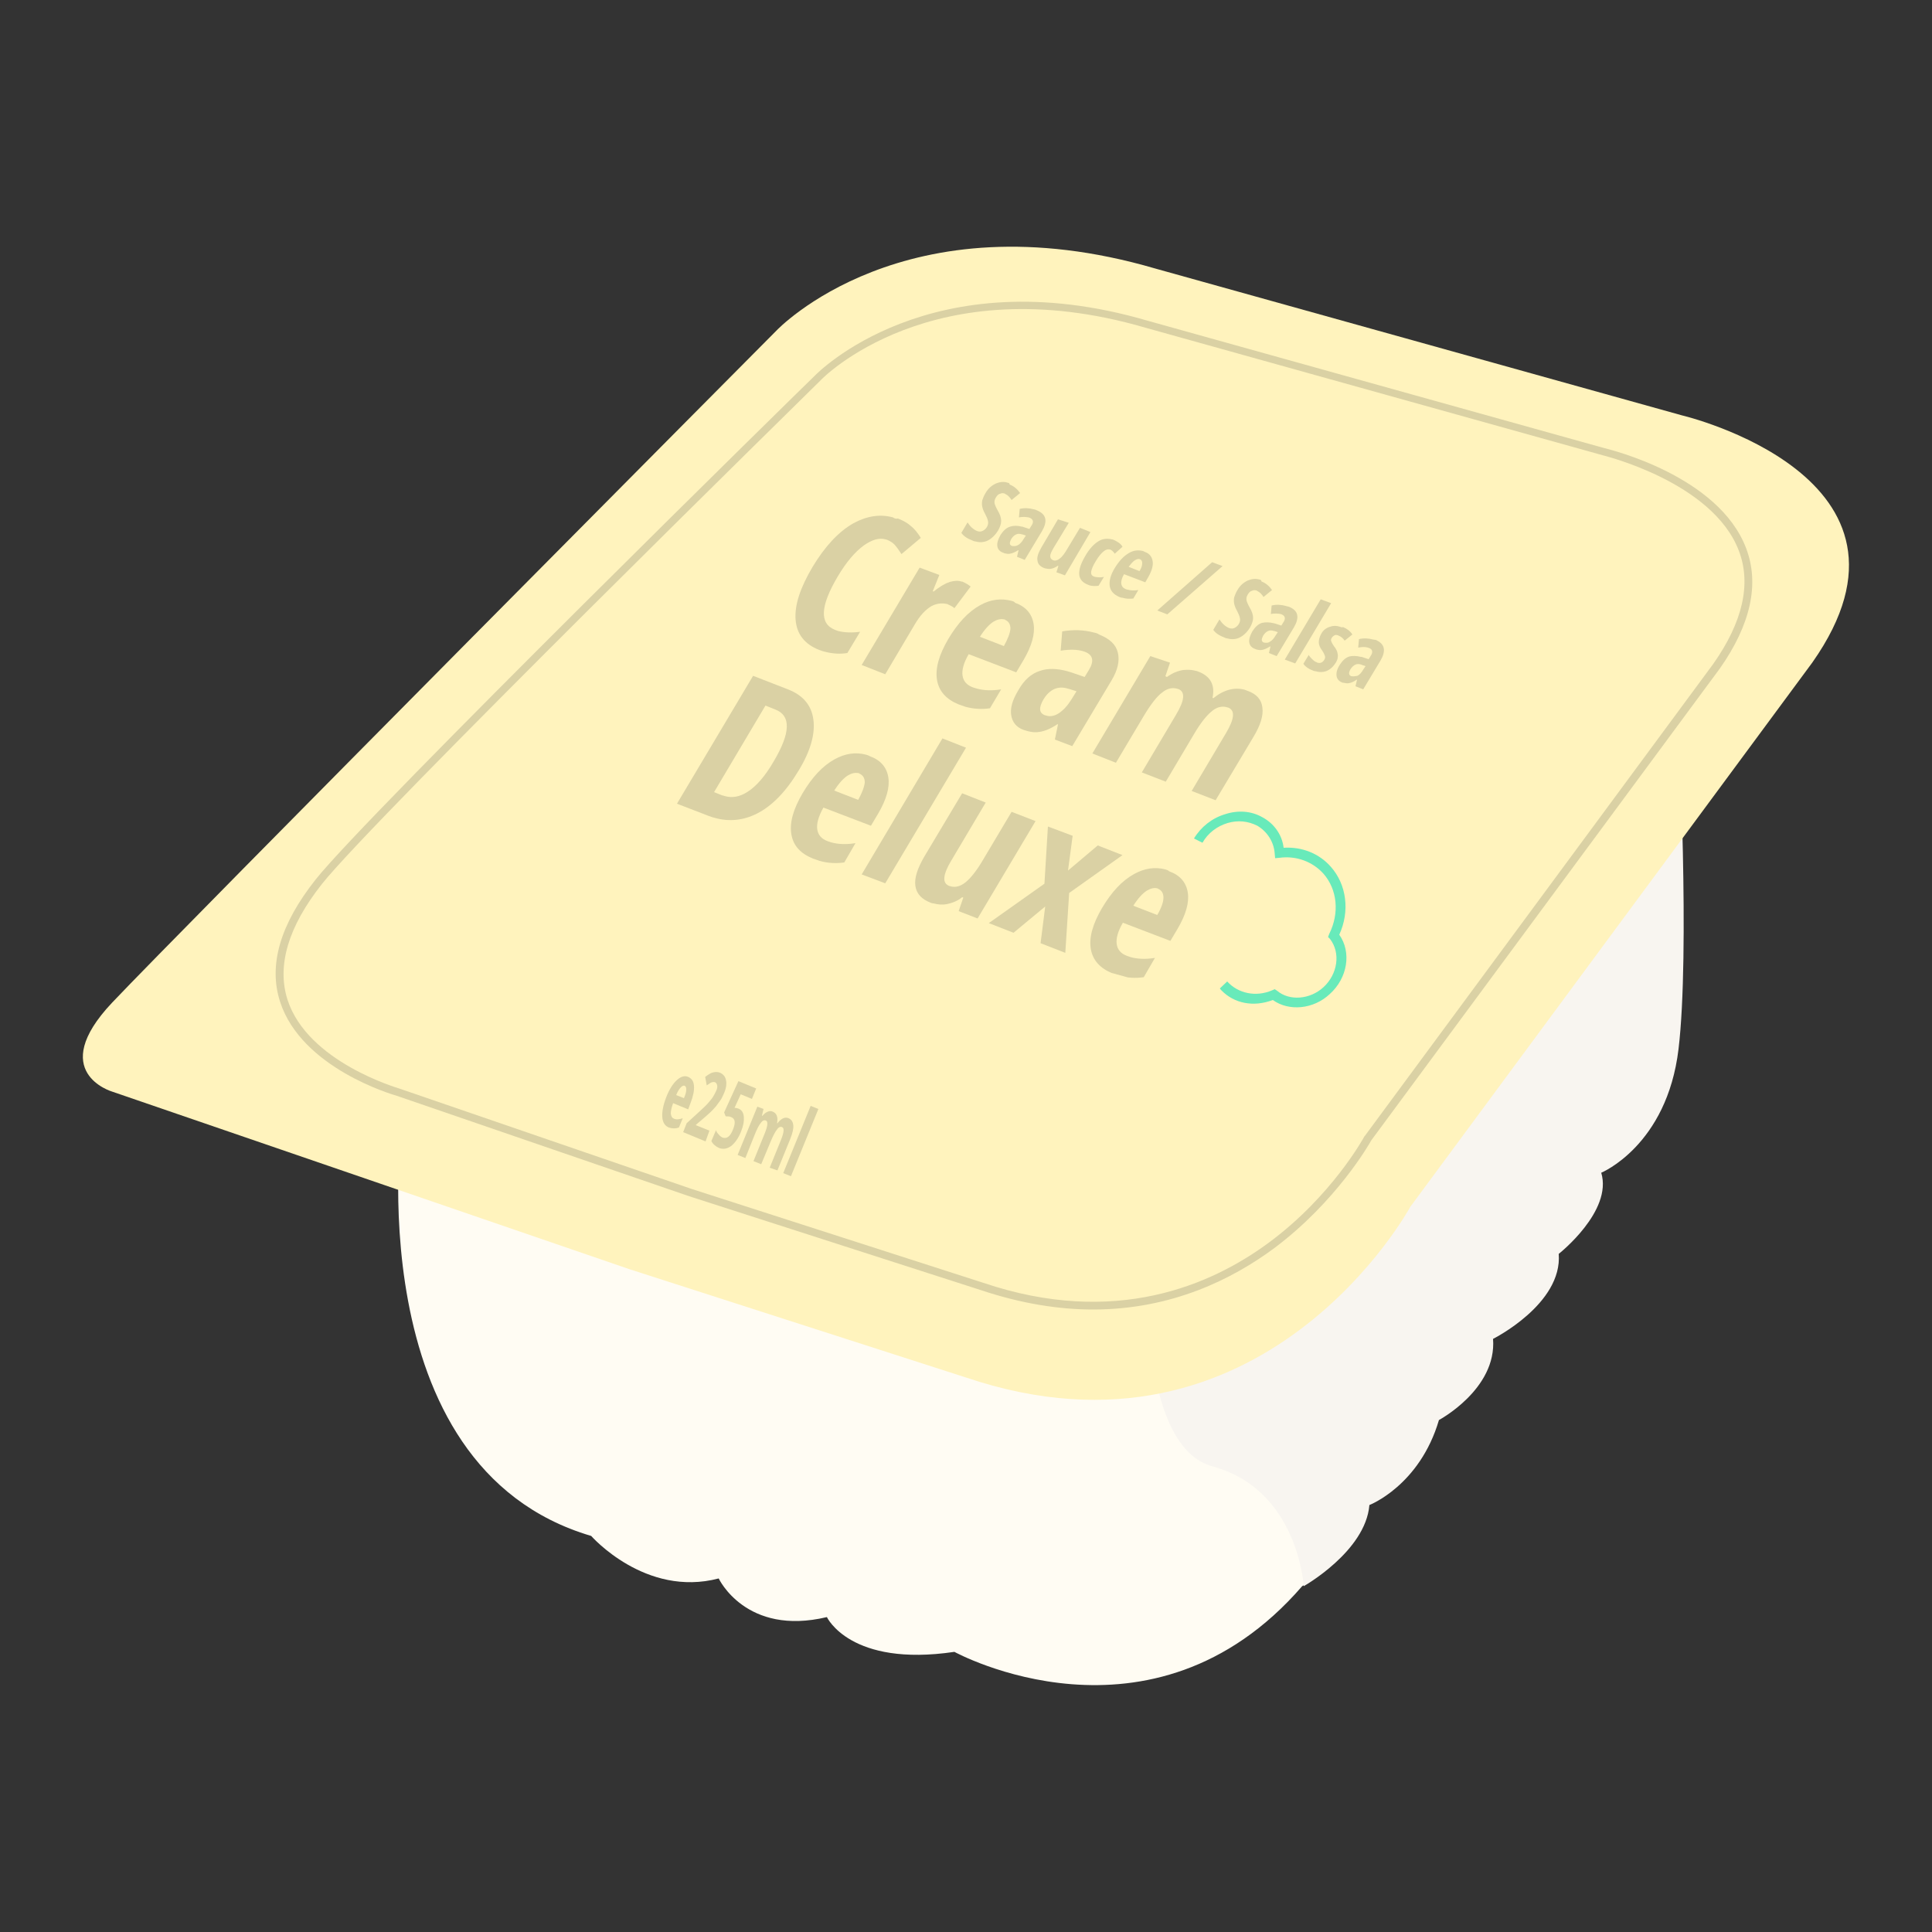 <?xml version="1.0" encoding="utf-8"?>
<!-- Generator: Adobe Illustrator 24.0.1, SVG Export Plug-In . SVG Version: 6.00 Build 0)  -->
<svg version="1.1" id="Calque_1" xmlns="http://www.w3.org/2000/svg" xmlns:xlink="http://www.w3.org/1999/xlink" x="0px" y="0px"
	 viewBox="0 0 500 500" style="enable-background:new 0 0 500 500;" xml:space="preserve">
<rect x="0" y="0" width="500" height="500" fill="#333333" stroke="none"/>
<style type="text/css">
	.st0{fill:#FFFCF3;}
	.st1{fill:#F8F5F0;}
	.st2{fill:#FFF3BD;}
	.st3{enable-background:new    ;}
	.st4{clip-path:url(#SVGID_2_);}
	.st5{fill:#DAD1A4;}
	.st6{fill:#68EABA;}
</style>
<path class="st0" d="M104,289.5c0,0-12,90,49,108c0,0,14,16,33,11c0,0,7,15,28,10c0,0,6,13,33,9c0,0,51,28,90-17c0,0,16-9,17-21
	c0,0,13-5,18-22c0,0,15-8,14-21c0,0,18-9,17-22c0,0,14-11,11-21c0,0,17-7,20-32s0-83,0-83L104,289.5z"/>
<path class="st1" d="M337.4,410.5c0,0,16-9,17-21c0,0,13-5,18-22c0,0,15-8,14-21c0,0,18-9,17-22c0,0,14-11,11-21c0,0,17-7,20-32
	s0-83,0-83l-137,124c0,0-5.8,61,16.4,67C336,385.5,337.4,410.5,337.4,410.5z"/>
<path class="st2" d="M163,328.5l-134-46c0,0-17-5,0-23s172-174,172-174s33-35,98-16l136.3,38c0,0,67.6,15.9,33.7,64L365,312.3
	c0,0-38,70.2-115,44.2L163,328.5z"/>
<g>
	<g>
		<g class="st3">
			<g>
				<defs>
					<polygon id="SVGID_1_" points="169.7,219.4 220.4,113.8 365.6,153.8 315,259.3 					"/>
				</defs>
				<clipPath id="SVGID_2_">
					<use xlink:href="#SVGID_1_"  style="overflow:visible;"/>
				</clipPath>
				<g class="st4">
					<g>
						<g>
							<g>
								<path class="st5" d="M231.1,133.9c-3.3-0.9-6.7-0.4-10.2,1.5c-3.9,2.2-7.4,6-10.6,11.3c-3.2,5.4-4.7,9.9-4.4,13.7
									c0.3,3.7,2.3,6.3,6.1,7.8c0.5,0.2,1.1,0.4,1.6,0.5c2,0.5,3.9,0.6,5.7,0.3l3.3-5.5c-2.2,0.3-4.1,0.2-5.7-0.2
									c-0.3-0.1-0.6-0.2-0.8-0.3c-4.1-1.6-3.8-6.2,0.7-13.8c2.2-3.7,4.4-6.3,6.7-8c2.1-1.5,4-2.1,5.7-1.6c0.1,0,0.3,0.1,0.4,0.1
									c0.9,0.4,1.7,0.9,2.2,1.6c0.6,0.7,1,1.4,1.5,2.1l5-4.2c-0.8-1.3-1.7-2.4-2.6-3.1c-0.9-0.8-2-1.4-3.3-1.9
									C231.9,134.3,231.5,134.2,231.1,133.9"/>
								<path class="st5" d="M238,146.9l-15,25.2l6.1,2.4l7.7-13c1.3-2.2,2.7-3.7,4.2-4.6c1.3-0.7,2.6-0.9,4-0.6
									c0.2,0,0.3,0.1,0.5,0.2c0.7,0.3,1.2,0.6,1.5,0.9l4.2-5.6c-0.6-0.5-1.3-0.9-2-1.2c-0.1-0.1-0.3-0.1-0.4-0.1
									c-0.9-0.3-1.9-0.2-3,0.1c-1.2,0.4-2.6,1.2-4.2,2.5l-0.2-0.1l1.7-4.2L238,146.9"/>
								<path class="st5" d="M259.8,167.2l-6.2-2.4c1.2-1.9,2.4-3.2,3.5-3.9c1-0.6,1.9-0.8,2.8-0.6c0.1,0,0.2,0,0.2,0.1
									c0.9,0.4,1.4,1.1,1.4,2.3C261.4,163.9,260.8,165.4,259.8,167.2 M261.8,155.5c-2.7-0.7-5.4-0.4-8.1,1.1
									c-3.1,1.7-5.8,4.6-8.3,8.8c-2.4,4.1-3.4,7.6-2.9,10.6c0.5,2.9,2.4,5,5.6,6.3c0.6,0.2,1.1,0.4,1.7,0.6
									c2.2,0.6,4.3,0.7,6.4,0.4l2.9-4.9c-2.4,0.4-4.5,0.3-6.3-0.2c-0.3-0.1-0.7-0.2-1-0.3c-1.6-0.6-2.5-1.6-2.7-3.1
									c-0.2-1.4,0.3-3.3,1.6-5.5L263,174l1.9-3.2c2.1-3.6,3-6.7,2.6-9.3s-2-4.5-4.8-5.5C262.5,155.7,262.2,155.6,261.8,155.5"/>
								<path class="st5" d="M270.8,185.2c-0.1,0-0.2-0.1-0.4-0.1c-1.5-0.6-1.6-1.9-0.4-4c0.8-1.4,1.8-2.3,2.9-2.8
									c1-0.4,2.1-0.5,3.4-0.1c0.1,0,0.2,0.1,0.4,0.1l1.9,0.6l-1.3,2.1c-1,1.6-2.1,2.8-3.3,3.6
									C272.9,185.3,271.8,185.5,270.8,185.2 M283.1,163.7c-2.6-0.7-5.3-0.8-8.2-0.3l-0.4,5c2.4-0.4,4.3-0.3,5.7,0.1
									c0.2,0.1,0.4,0.1,0.6,0.2c2.1,0.8,2.4,2.4,1,4.7l-1.1,1.8l-3.5-1.2c-0.3-0.1-0.7-0.2-1-0.3c-2.6-0.7-5-0.8-7-0.1
									c-2.3,0.7-4.2,2.4-5.7,5.1c-1.5,2.5-2.1,4.6-1.8,6.4c0.3,1.8,1.3,3.1,3.2,3.8c0.3,0.1,0.7,0.2,1,0.3
									c1.1,0.3,2.2,0.4,3.2,0.2c1.3-0.2,2.8-0.8,4.6-2l0.1,0.1l-0.8,3.9l4.5,1.7l10.1-16.9c1.7-2.8,2.2-5.2,1.7-7.3
									s-2.1-3.6-4.9-4.7C284.2,164,283.7,163.8,283.1,163.7"/>
								<path class="st5" d="M297.7,169.8l-15,25.2l6.1,2.4l7.2-12.1c1.8-3,3.4-5.1,4.8-6.1c1.2-1,2.5-1.3,3.7-1
									c0.1,0,0.2,0.1,0.4,0.1c1.9,0.7,1.7,2.9-0.5,6.6l-8.9,15l6.2,2.4L309,190c1.7-2.9,3.3-4.9,4.7-6c1.2-1,2.5-1.3,3.7-1
									c0.1,0,0.2,0.1,0.4,0.1c1.9,0.7,1.7,2.9-0.5,6.6l-8.9,15l6.2,2.4l9.8-16.4c1.8-3,2.6-5.5,2.3-7.6c-0.2-2-1.5-3.5-3.8-4.3
									c-0.3-0.1-0.5-0.2-0.8-0.3c-2.6-0.7-5.4,0-8.1,2.2l-0.2-0.1c0.7-3.3-0.5-5.6-3.7-6.8c-0.2-0.1-0.5-0.2-0.7-0.2
									c-1-0.3-2.1-0.3-3.2-0.2c-1.4,0.2-2.8,0.8-4.2,1.8l-0.4-0.2l1.2-3.5L297.7,169.8"/>
								<path class="st5" d="M187.5,206c-0.2-0.1-0.5-0.1-0.7-0.2l-2-0.8l13.3-22.4l2.5,1c4.2,1.6,4,6.1-0.4,13.5
									c-2.2,3.8-4.5,6.4-6.7,7.8C191.5,206.2,189.5,206.6,187.5,206 M194.9,174.9L175.2,208l8.3,3.2c0.6,0.2,1.1,0.4,1.6,0.5
									c3.7,1,7.3,0.6,10.7-1.1c4-2,7.6-5.7,10.9-11.2c3.1-5.1,4.3-9.5,3.8-13.2s-2.7-6.3-6.6-7.8L194.9,174.9"/>
								<path class="st5" d="M222.1,207l-6.2-2.4c1.2-1.9,2.4-3.2,3.5-3.9c1-0.6,1.9-0.8,2.8-0.6c0.1,0,0.2,0,0.2,0.1
									c0.9,0.4,1.4,1.1,1.4,2.3C223.7,203.6,223.1,205.2,222.1,207 M224.1,195.3c-2.7-0.7-5.4-0.3-8.1,1.2
									c-3.1,1.7-5.8,4.6-8.3,8.8c-2.4,4.1-3.4,7.6-2.9,10.6s2.4,5,5.6,6.3c0.6,0.2,1.2,0.4,1.7,0.6c2.2,0.6,4.3,0.7,6.4,0.4l2.9-5
									c-2.4,0.4-4.5,0.3-6.3-0.2c-0.3-0.1-0.6-0.2-0.9-0.3c-1.6-0.6-2.5-1.6-2.7-3.1c-0.2-1.4,0.3-3.3,1.6-5.6l12.3,4.7l1.9-3.2
									c2.1-3.6,3-6.7,2.6-9.3s-2-4.5-4.8-5.5C224.8,195.5,224.4,195.4,224.1,195.3"/>
								<polyline class="st5" points="243.9,191.1 223,226.3 229.1,228.6 250,193.5 243.9,191.1 								"/>
								<path class="st5" d="M249,205.3l-9.8,16.4c-1.8,3.1-2.6,5.6-2.3,7.6c0.3,2,1.6,3.4,3.9,4.3c0.2,0.1,0.5,0.2,0.8,0.2
									c1.1,0.3,2.3,0.4,3.4,0.2c1.4-0.3,2.8-0.8,4-1.8l0.3,0.1l-1.2,3.5l4.9,1.9l15-25.2l-6.2-2.4l-7.2,12.1
									c-1.8,3.1-3.4,5.1-4.8,6.2c-1.3,1-2.5,1.3-3.7,1c-0.1,0-0.2-0.1-0.4-0.1c-1-0.4-1.4-1.1-1.3-2.2c0.1-1.1,0.7-2.6,1.8-4.4
									l8.9-15L249,205.3"/>
								<polyline class="st5" points="271.2,213.9 270.3,228.7 255.9,238.9 262.3,241.4 270.5,234.6 269.3,244.1 275.7,246.6 
									276.7,231.1 290.5,221.3 284.1,218.8 276.4,225.3 277.6,216.3 271.2,213.9 								"/>
								<path class="st5" d="M299.5,236.8l-6.2-2.4c1.2-1.9,2.4-3.2,3.5-3.9c1-0.6,1.9-0.8,2.7-0.6c0.1,0,0.2,0.1,0.2,0.1
									c0.9,0.4,1.4,1.1,1.4,2.3C301.1,233.4,300.6,234.9,299.5,236.8 M301.6,225c-2.7-0.7-5.4-0.3-8.1,1.2
									c-3.1,1.7-5.8,4.6-8.3,8.8c-2.4,4.1-3.4,7.6-2.9,10.6c0.5,2.9,2.4,5,5.6,6.3c0.6,0.2,1.1,0.4,1.7,0.6
									c2.2,0.6,4.3,0.7,6.4,0.4l2.9-5c-2.4,0.4-4.5,0.3-6.3-0.2c-0.3-0.1-0.6-0.2-0.9-0.3c-1.6-0.6-2.5-1.6-2.7-3.1
									c-0.2-1.4,0.3-3.3,1.6-5.5l12.3,4.7l1.9-3.2c2.1-3.6,3-6.7,2.6-9.3s-2-4.5-4.8-5.5C302.3,225.2,301.9,225.1,301.6,225"/>
								<path class="st5" d="M260.8,124.9c-1-0.3-2-0.2-3,0.2c-1.1,0.5-2.1,1.3-2.8,2.6c-0.4,0.6-0.6,1.3-0.8,1.8
									c-0.1,0.6-0.1,1.1,0,1.6s0.3,1.1,0.7,1.8c0.4,0.8,0.7,1.4,0.8,2c0.1,0.5,0,1-0.3,1.5s-0.7,0.8-1.1,1s-0.8,0.2-1.2,0.1
									c-0.1,0-0.2-0.1-0.3-0.1c-0.9-0.4-1.7-1.1-2.4-2.2l-1.6,2.7c0.6,0.9,1.6,1.5,2.9,2c0.2,0.1,0.4,0.2,0.6,0.2
									c1.1,0.3,2.1,0.3,3.1-0.1c1.1-0.5,2.1-1.4,2.9-2.7c0.5-0.9,0.8-1.7,0.8-2.5s-0.3-1.7-0.9-2.7c-0.4-0.7-0.7-1.4-0.8-1.8
									c-0.1-0.5,0-1,0.3-1.5s0.6-0.9,1.1-1c0.4-0.2,0.7-0.2,1.1-0.1c0.1,0,0.1,0,0.2,0.1c0.4,0.2,0.7,0.4,1,0.7
									c0.3,0.3,0.5,0.6,0.7,0.9l2.2-1.8c-0.7-1-1.6-1.8-2.7-2.2C261.2,124.9,261,124.9,260.8,124.9"/>
								<path class="st5" d="M262,141.3c-0.1,0-0.1,0-0.1,0c-0.7-0.3-0.7-0.8-0.2-1.8c0.4-0.6,0.8-1,1.3-1.2c0.4-0.2,0.9-0.2,1.5,0
									h0.1l0.9,0.3l-0.6,0.9c-0.4,0.7-0.9,1.3-1.5,1.6C263,141.3,262.5,141.4,262,141.3 M267.5,131.8c-1.1-0.3-2.3-0.4-3.6-0.1
									l-0.2,2.2c1-0.2,1.9-0.1,2.5,0c0.1,0,0.2,0.1,0.3,0.1c0.9,0.4,1.1,1.1,0.4,2.1l-0.5,0.8l-1.5-0.5c-0.2-0.1-0.3-0.1-0.4-0.1
									c-1.2-0.3-2.2-0.3-3.1,0c-1,0.3-1.8,1.1-2.5,2.2c-0.6,1.1-0.9,2-0.8,2.8s0.6,1.4,1.4,1.7c0.2,0.1,0.3,0.1,0.5,0.2
									c0.5,0.1,0.9,0.2,1.4,0.1c0.6-0.1,1.3-0.4,2.1-0.9h0.1l-0.4,1.7l2,0.8l4.5-7.5c0.7-1.2,1-2.3,0.8-3.2s-0.9-1.6-2.1-2.1
									C268,131.9,267.7,131.8,267.5,131.8"/>
								<path class="st5" d="M273.8,134.4l-4.3,7.3c-0.8,1.4-1.2,2.5-1,3.4c0.1,0.9,0.7,1.5,1.7,1.9c0.1,0,0.2,0.1,0.3,0.1
									c0.5,0.1,1,0.2,1.5,0.1c0.6-0.1,1.2-0.4,1.8-0.8l0.1,0.1l-0.5,1.6l2.2,0.8l6.6-11.2l-2.7-1.1l-3.2,5.3
									c-0.8,1.4-1.5,2.3-2.1,2.7c-0.5,0.4-1.1,0.6-1.6,0.4c-0.1,0-0.1,0-0.2-0.1c-0.4-0.2-0.6-0.5-0.6-1s0.3-1.1,0.8-2l4-6.6
									L273.8,134.4"/>
								<path class="st5" d="M287.8,139.6c-1.2-0.3-2.4-0.2-3.4,0.4c-1.2,0.7-2.5,2-3.6,4c-1.1,1.9-1.6,3.4-1.5,4.7
									c0.1,1.2,0.9,2.1,2.2,2.6c0.2,0.1,0.3,0.1,0.5,0.2c0.7,0.2,1.5,0.2,2.3,0.1l1.4-2.3c-0.9,0.2-1.6,0.1-2.3,0
									c-0.1,0-0.2-0.1-0.3-0.1c-0.6-0.2-0.8-0.7-0.7-1.3s0.5-1.6,1.2-2.7c0.7-1.2,1.4-2,2-2.5s1.1-0.6,1.6-0.5h0.1
									c0.4,0.2,0.8,0.5,1.2,1.1l2-1.8c-0.2-0.4-0.5-0.7-0.9-1s-0.8-0.5-1.2-0.7C288.2,139.7,288,139.6,287.8,139.6"/>
								<path class="st5" d="M294.9,147.8l-2.8-1.1c0.6-0.8,1.1-1.4,1.6-1.7c0.5-0.3,0.9-0.4,1.2-0.3h0.1c0.4,0.2,0.6,0.5,0.6,1
									C295.6,146.4,295.4,147,294.9,147.8 M295.8,142.6c-1.2-0.3-2.4-0.2-3.6,0.5c-1.4,0.8-2.6,2.1-3.7,3.9s-1.5,3.4-1.3,4.7
									s1.1,2.2,2.5,2.8c0.3,0.1,0.5,0.2,0.8,0.2c1,0.3,1.9,0.3,2.8,0.2l1.3-2.2c-1.1,0.2-2,0.1-2.8-0.1c-0.1,0-0.3-0.1-0.4-0.1
									c-0.7-0.3-1.1-0.7-1.2-1.4c-0.1-0.6,0.1-1.5,0.7-2.5l5.5,2.1l0.8-1.4c0.9-1.6,1.3-3,1.1-4.1c-0.2-1.2-0.9-2-2.1-2.4
									C296.1,142.7,296,142.7,295.8,142.6"/>
								<polyline class="st5" points="313.7,145.5 299.5,158 302.1,159 316.4,146.5 313.7,145.5 								"/>
								<path class="st5" d="M326,150c-1-0.3-2-0.2-3,0.2c-1.1,0.5-2.1,1.3-2.8,2.6c-0.4,0.6-0.6,1.3-0.8,1.8
									c-0.1,0.6-0.1,1.1,0,1.6s0.3,1.1,0.7,1.8c0.4,0.8,0.7,1.4,0.8,2c0.1,0.5,0,1-0.3,1.5s-0.7,0.8-1.1,1s-0.8,0.2-1.2,0.1
									c-0.1,0-0.2-0.1-0.3-0.1c-0.9-0.4-1.7-1.1-2.4-2.2L314,163c0.6,0.9,1.6,1.5,2.9,2c0.2,0.1,0.4,0.2,0.6,0.2
									c1.1,0.3,2.1,0.3,3.1-0.1c1.1-0.5,2.1-1.4,2.9-2.7c0.5-0.9,0.8-1.7,0.8-2.5s-0.3-1.7-0.9-2.7c-0.4-0.7-0.7-1.4-0.8-1.8
									c-0.1-0.5,0-1,0.3-1.5s0.6-0.9,1.1-1c0.4-0.2,0.7-0.2,1.1-0.1c0.1,0,0.1,0,0.2,0.1c0.4,0.2,0.7,0.4,1,0.7s0.5,0.6,0.7,0.9
									l2.2-1.8c-0.7-1-1.6-1.8-2.7-2.2C326.4,150.1,326.2,150,326,150"/>
								<path class="st5" d="M327.2,166.3c-0.1,0-0.1,0-0.1,0c-0.7-0.3-0.7-0.8-0.2-1.8c0.4-0.6,0.8-1,1.3-1.2
									c0.4-0.2,0.9-0.2,1.5,0h0.1l0.9,0.3l-0.6,0.9c-0.4,0.7-0.9,1.3-1.5,1.6C328.2,166.4,327.7,166.4,327.2,166.3 M332.7,156.8
									c-1.1-0.3-2.3-0.4-3.6-0.1l-0.2,2.2c1-0.2,1.9-0.1,2.5,0c0.1,0,0.2,0.1,0.3,0.1c0.9,0.4,1.1,1.1,0.4,2.1l-0.5,0.8l-1.5-0.5
									c-0.1,0-0.3-0.1-0.4-0.1c-1.2-0.3-2.2-0.3-3.1-0.1c-1,0.3-1.8,1.1-2.5,2.2c-0.6,1.1-0.9,2-0.8,2.8s0.6,1.4,1.4,1.7
									c0.2,0.1,0.3,0.1,0.5,0.2c0.5,0.1,0.9,0.2,1.4,0.1c0.6-0.1,1.3-0.4,2.1-0.9h0.1l-0.4,1.7l2,0.8l4.5-7.5
									c0.7-1.2,1-2.3,0.8-3.2s-0.9-1.6-2.2-2.1C333.2,156.9,332.9,156.9,332.7,156.8"/>
								<polyline class="st5" points="341.8,155.1 332.5,170.7 335.2,171.7 344.5,156.1 341.8,155.1 								"/>
								<path class="st5" d="M346.8,162.2c-0.9-0.3-1.8-0.3-2.6,0c-1,0.3-1.8,0.9-2.3,1.9c-0.4,0.7-0.6,1.5-0.6,2.1
									c0,0.7,0.3,1.4,0.9,2.2c0.4,0.6,0.6,1.1,0.7,1.4c0.1,0.3,0,0.7-0.2,1s-0.5,0.6-0.8,0.7c-0.3,0.1-0.6,0.1-0.9,0
									c-0.1,0-0.2,0-0.2-0.1c-0.4-0.1-0.8-0.4-1.2-0.8c-0.4-0.4-0.7-0.7-0.9-1.1l-1.4,2.3c0.5,0.7,1.3,1.3,2.4,1.7
									c0.2,0.1,0.4,0.2,0.7,0.2c1,0.3,1.9,0.3,2.8,0c1-0.4,1.8-1.1,2.5-2.2c0.3-0.5,0.5-1,0.5-1.4c0.1-0.4,0-0.9-0.1-1.3
									c-0.1-0.4-0.4-1-0.9-1.6c-0.4-0.6-0.6-1-0.7-1.3s0-0.6,0.2-0.9c0.2-0.3,0.4-0.4,0.7-0.6c0.2-0.1,0.5-0.1,0.8,0
									c0.1,0,0.1,0,0.2,0.1c0.6,0.2,1.1,0.6,1.6,1.3l2-1.6c-0.6-0.9-1.4-1.5-2.4-1.9C347.2,162.4,347,162.3,346.8,162.2"/>
								<path class="st5" d="M349.8,175h-0.1c-0.7-0.3-0.7-0.9-0.2-1.8c0.4-0.6,0.8-1,1.3-1.2c0.4-0.2,0.9-0.2,1.5,0
									c0.1,0,0.1,0,0.2,0.1l0.9,0.3l-0.6,0.9c-0.4,0.7-0.9,1.3-1.5,1.6C350.7,175,350.3,175.1,349.8,175 M355.3,165.5
									c-1.1-0.3-2.3-0.4-3.6-0.1l-0.2,2.2c1-0.2,1.9-0.2,2.5,0c0.1,0,0.2,0.1,0.3,0.1c0.9,0.3,1.1,1.1,0.4,2.1l-0.5,0.8l-1.5-0.5
									c-0.2-0.1-0.3-0.1-0.5-0.1c-1.2-0.3-2.2-0.3-3-0.1c-1,0.3-1.8,1.1-2.5,2.2c-0.7,1.1-0.9,2-0.8,2.8s0.6,1.4,1.4,1.7
									c0.1,0.1,0.3,0.1,0.4,0.1c0.5,0.1,1,0.2,1.4,0.1c0.6-0.1,1.3-0.4,2-0.9h0.1l-0.4,1.7l2,0.8l4.5-7.5c0.7-1.2,1-2.3,0.8-3.2
									s-0.9-1.6-2.1-2.1C355.7,165.6,355.5,165.5,355.3,165.5"/>
							</g>
						</g>
					</g>
				</g>
			</g>
		</g>
	</g>
</g>
<path class="st6" d="M316.1,256.3c-0.1-0.1-0.2-0.2-0.4-0.5l1.9-1.8c2.8,3.1,7.4,4.1,11.6,2.3l0.7-0.3l0.6,0.4
	c3.2,2.7,8.5,2.3,12-0.9c3.7-3.4,4.5-8.9,1.7-12.5l-0.5-0.5l0.3-0.8c2.7-5.4,2.1-11.5-1.5-15.6c-2.8-3.1-7-4.7-11.4-4.1l-1.1,0.1
	l-0.1-1.1c-0.2-3.2-2-5.8-4.5-7.3c-2.4-1.2-5-1.5-7.7-0.7c-2.7,0.8-5.1,2.6-6.5,5.1L309,217c1.8-3,4.7-5.3,8.1-6.3
	c3.4-1.1,6.8-0.8,9.6,0.8c3,1.6,5.1,4.5,5.5,7.9c4.8-0.3,9.2,1.5,12.2,4.9c4.1,4.6,5,11.5,2.2,17.6c3.2,4.5,2.2,11.2-2.5,15.4
	c-4.2,3.9-10.5,4.5-14.7,1.5C324.4,260.7,319.4,259.7,316.1,256.3z"/>
<g>
	<path class="st5" d="M173.1,291.8c-1-0.4-1.6-1.3-1.7-2.7c-0.1-1.3,0.2-3,1-5.1s1.8-3.6,2.8-4.5s2-1.2,2.9-0.8s1.4,1.1,1.5,2.3
		c0.1,1.2-0.2,2.7-0.9,4.5l-0.6,1.6l-3.9-1.6c-0.4,1.1-0.6,2-0.6,2.7c0.1,0.7,0.3,1.1,0.8,1.3c0.6,0.3,1.4,0.2,2.3-0.1l-1,2.4
		C174.9,292.1,174,292.1,173.1,291.8z M177.2,281c-0.3-0.1-0.6,0-1,0.4s-0.8,1-1.2,2l2,0.8c0.4-0.9,0.6-1.6,0.6-2.2
		C177.6,281.4,177.5,281.2,177.2,281z"/>
	<path class="st5" d="M182.6,295.4l-5.8-2.4l0.9-2.3l3.6-3.3c1-0.9,1.7-1.6,2.1-2.1c0.4-0.5,0.8-0.9,1.1-1.4s0.6-1,0.8-1.5
		c0.3-0.6,0.4-1.1,0.3-1.5c-0.1-0.4-0.2-0.6-0.5-0.8c-0.3-0.1-0.5-0.1-0.9,0c-0.3,0.1-0.7,0.4-1.3,0.8l-0.4-2.2
		c0.9-0.7,1.6-1.1,2.2-1.2c0.6-0.1,1.1-0.1,1.6,0.1c0.9,0.4,1.4,1,1.6,2c0.2,1,0,2.2-0.6,3.5c-0.3,0.6-0.5,1.2-0.9,1.7
		s-0.7,1-1.1,1.5c-0.4,0.5-0.9,1-1.4,1.5s-1.8,1.6-3.8,3.3v0.1l3.5,1.4L182.6,295.4z"/>
	<path class="st5" d="M191.1,286.9c0.8,0.3,1.3,1,1.4,2.1c0.1,1.1-0.1,2.3-0.7,3.8c-0.7,1.8-1.6,3-2.6,3.8c-1,0.7-2,0.9-3.1,0.5
		c-0.9-0.4-1.6-1-2-1.8l1.2-2.8c0.1,0.4,0.4,0.8,0.7,1.1c0.3,0.4,0.6,0.6,1,0.8c1.1,0.4,2-0.3,2.7-2.1c0.7-1.7,0.6-2.8-0.5-3.2
		c-0.4-0.2-0.9-0.2-1.4-0.2l-0.4-1l3.7-8.1l4.6,1.9l-1.1,2.7l-2.9-1.2l-1.6,3.5C190.4,286.7,190.8,286.8,191.1,286.9z"/>
	<path class="st5" d="M199.2,302.2l3-7.4c0.7-1.8,0.8-2.9,0.2-3.1c-0.4-0.2-0.9,0-1.3,0.6c-0.5,0.6-1,1.6-1.6,3l-2.5,6l-2-0.8l3-7.4
		c0.7-1.8,0.8-2.9,0.2-3.1c-0.4-0.2-0.9,0-1.3,0.6c-0.5,0.6-1,1.6-1.6,3.1l-2.4,6l-2-0.8l5.1-12.5l1.6,0.6l-0.4,1.7l0.1,0.1
		c0.5-0.6,0.9-0.9,1.4-1.1c0.5-0.2,0.9-0.2,1.3,0c1,0.4,1.4,1.4,1.1,3h0.1c1-1.3,2-1.7,2.9-1.3c0.7,0.3,1.1,0.9,1.2,1.8
		c0.1,0.9-0.2,2.1-0.8,3.6l-3.3,8.1L199.2,302.2z"/>
	<path class="st5" d="M204.7,304.4l-2-0.8l7.1-17.4l2,0.8L204.7,304.4z"/>
</g>
<path class="st5" d="M282.9,338.9c-8.8,0-18.5-1.5-29-5l-75.5-24.3l-75.7-26c-1-0.3-24.6-7.1-30.2-24.3c-3.1-9.5,0-20.1,9.2-31.7
	C94.9,210.9,209.8,98.2,211,97.1c0.3-0.3,29.7-30.6,86-14.1l118.3,33c1.2,0.3,29.5,7.1,36.6,25.9c3.5,9.2,1.2,19.7-6.8,31.1
	l-90.2,122.1c-0.6,1.1-9.1,15.9-25.1,27.9C319,331,303.3,338.9,282.9,338.9z M179,307.7l75.5,24.3c34.1,11.5,59,0.6,74-10.5
	c16.3-12.1,24.5-27.2,24.6-27.4l0.1-0.1l90.2-122.2c7.6-10.8,9.9-20.7,6.6-29.3c-6.8-17.8-35-24.6-35.3-24.7l-118.3-33
	c-55.2-16.1-83.8,13.3-84,13.6c-1.2,1.2-116,113.8-129.1,130.4c-8.7,11-11.7,21.1-8.9,29.9c5.2,16.2,28.7,22.9,28.9,23L179,307.7z"
	/>
</svg>
